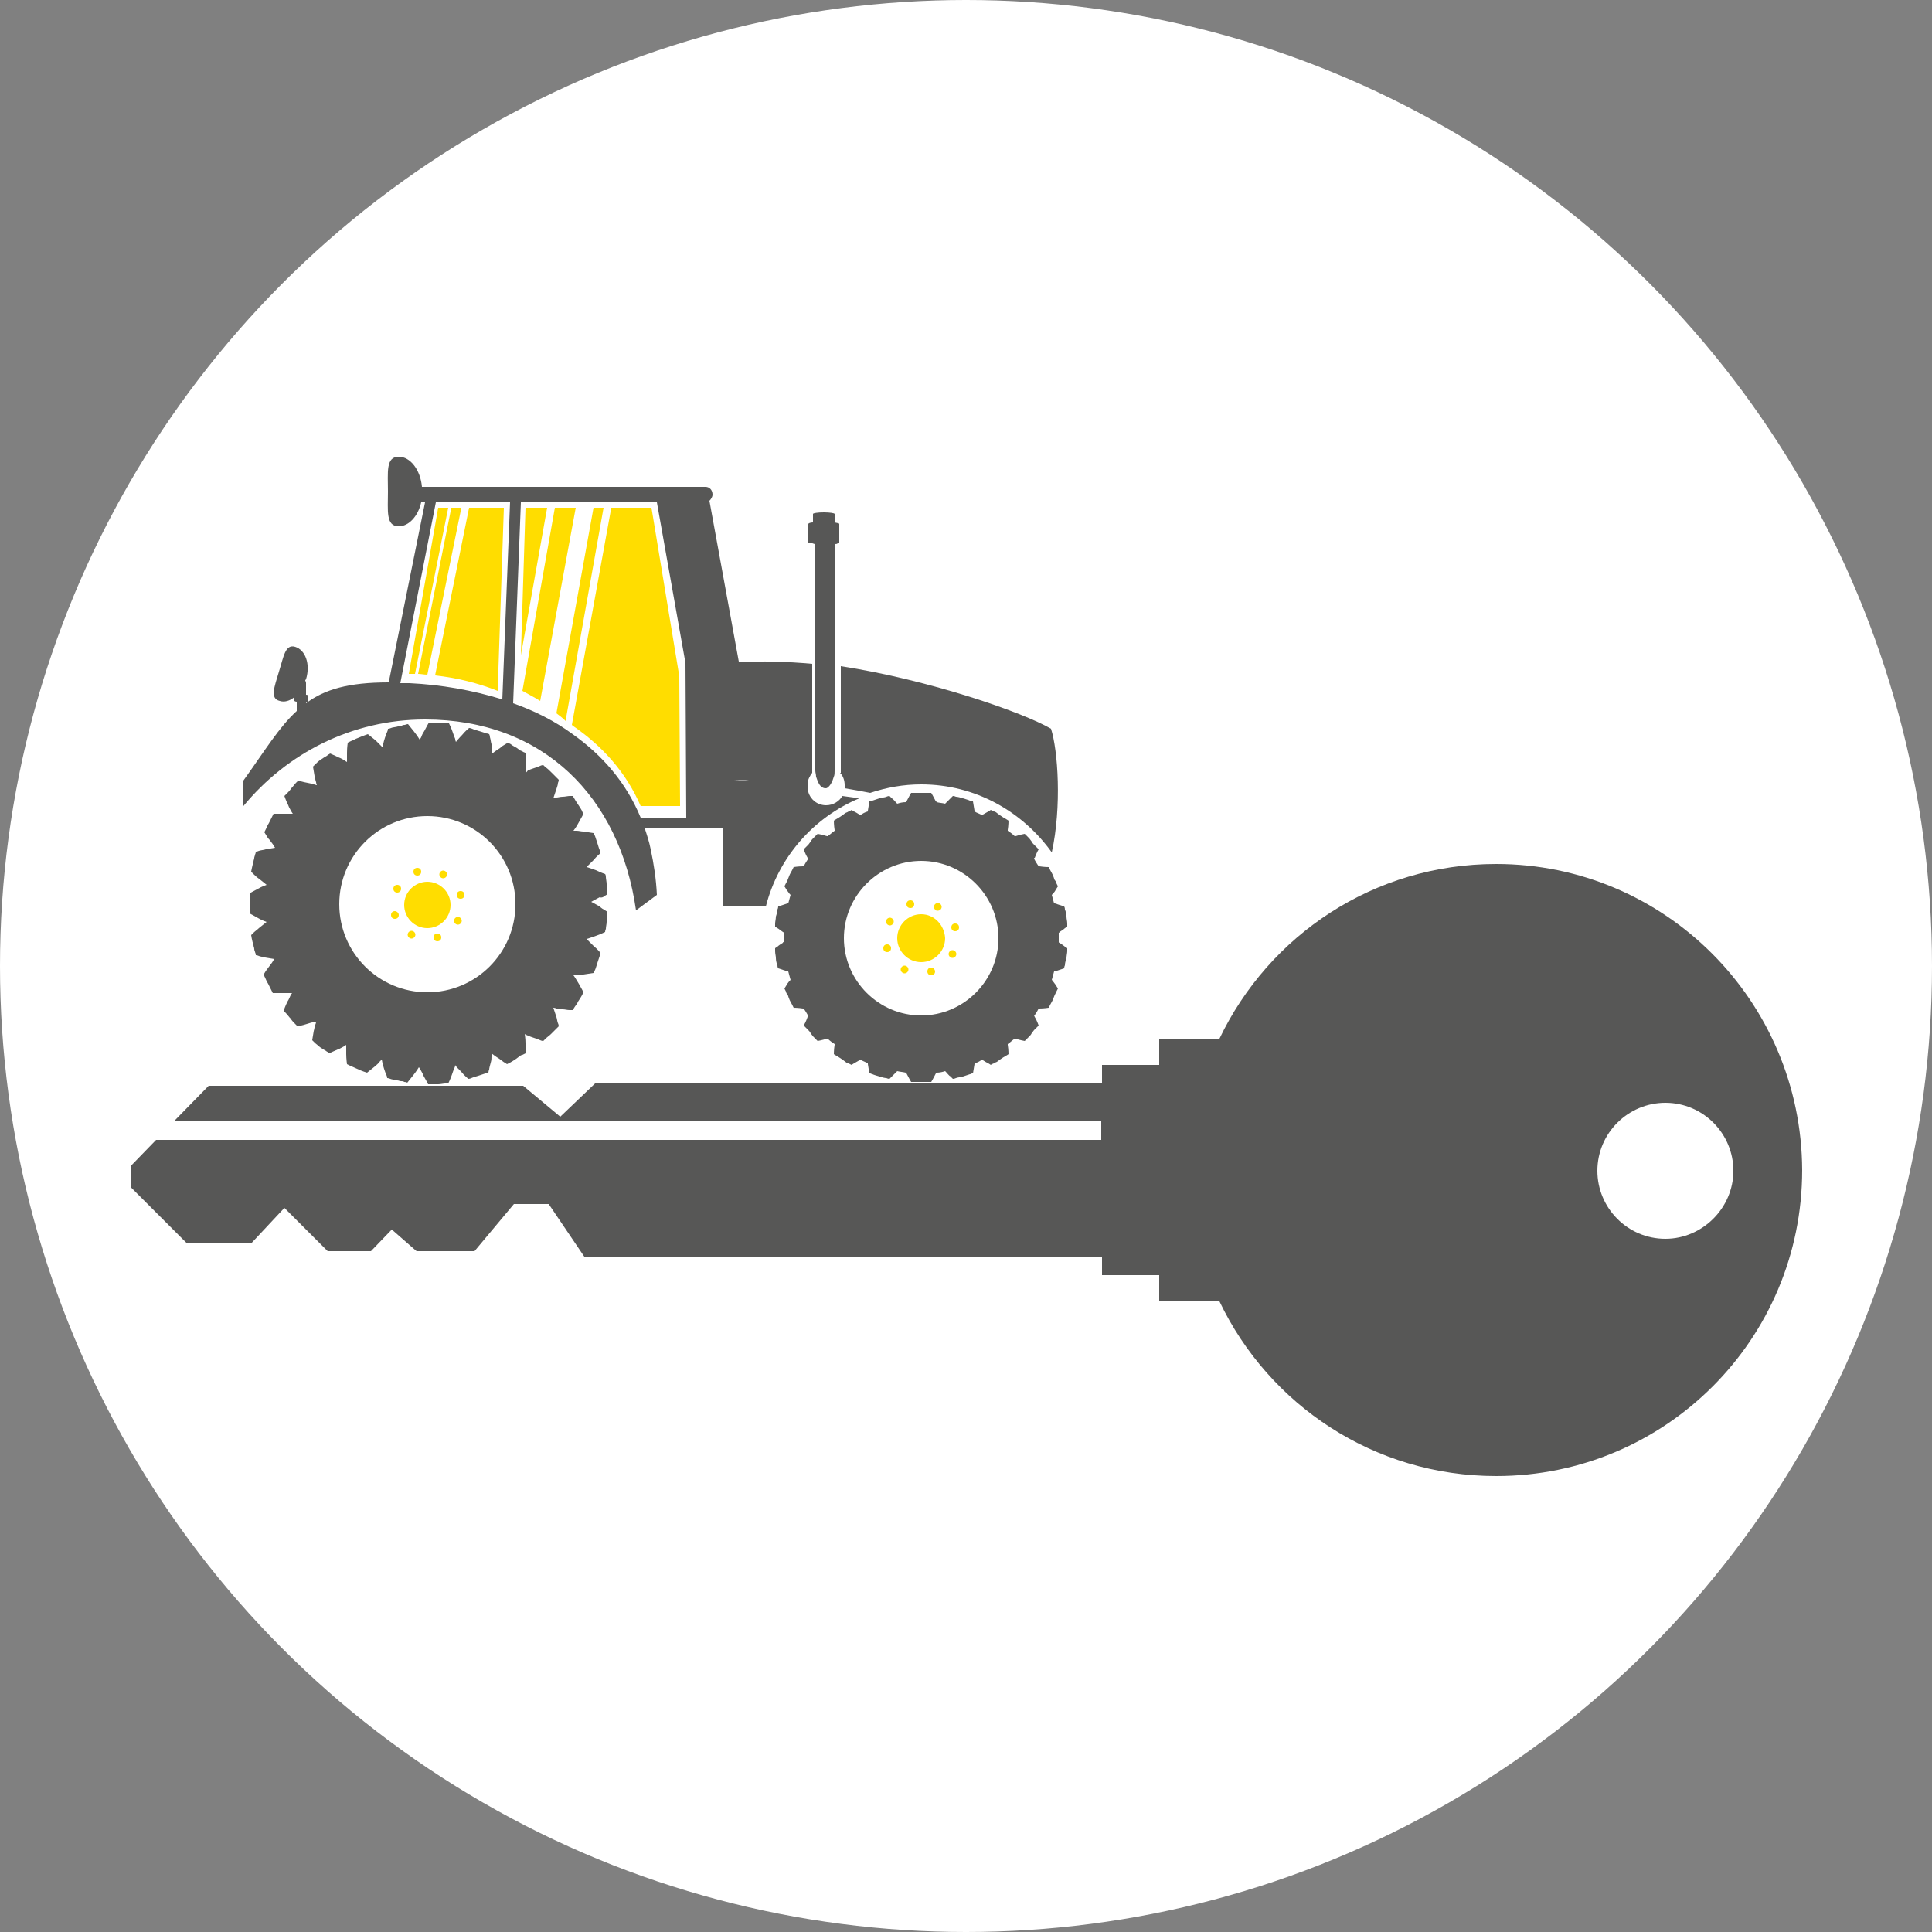 <?xml version="1.0" encoding="utf-8"?>
<!-- Generator: Adobe Illustrator 22.0.0, SVG Export Plug-In . SVG Version: 6.00 Build 0)  -->
<svg version="1.1" xmlns="http://www.w3.org/2000/svg" xmlns:xlink="http://www.w3.org/1999/xlink" x="0px" y="0px"
	 viewBox="0 0 250 250" style="enable-background:new 0 0 250 250;" xml:space="preserve">
<rect x="0" y="0" width="250" height="250" fill="#808080" stroke="none"/>
<style type="text/css">
	.st0{fill:#FFFFFF;}
	.st1{fill:#575756;}
	.st2{fill:#FFDD00;}
</style>
<g id="Hintergrund">
	<circle class="st0" cx="125" cy="125" r="125"/>
</g>
<g id="Icon">
	<g>
		<g>
			<path class="st1" d="M108.7,100c0.4,0.4,0.6,1,0.6,1.6c0,0.1,0,0.3,0,0.4c1.2,0.2,2.3,0.4,3.3,0.6c2.1-0.7,4.3-1.1,6.6-1.1
				c7,0,13.1,3.5,16.9,8.8c1.3-5.9,0.8-13.2-0.1-16c-3.6-2.1-15.6-6.3-27.2-8.1V100z"/>
			<path class="st1" d="M111.2,103.3c-0.7-0.1-1.4-0.2-2.2-0.3c-0.4,0.7-1.2,1.2-2.1,1.2c-1.1,0-2-0.7-2.3-1.7l0,0
				c-0.1-0.2-0.1-0.5-0.1-0.8c0-0.1,0-0.1,0-0.2c0,0,0,0,0,0c0,0,0,0,0,0c0-0.6,0.3-1.1,0.6-1.5V85.9c-3.3-0.3-6.6-0.4-9.5-0.2
				c0,0,0-0.1,0-0.1l-3.8-20.8c0.2-0.2,0.4-0.5,0.4-0.8c0-0.6-0.4-1-0.9-1H54.6c-0.2-2.2-1.5-3.9-3-3.9c-1.7,0-1.4,2-1.4,4.5
				c0,2.5-0.3,4.5,1.4,4.5c1.3,0,2.5-1.3,2.9-3.1H55l-4.7,23.3c-5.2,0-8.3,0.9-10.7,2.7v-0.1c0.2,0,0.3,0,0.3-0.1V90
				c0,0-0.1-0.1-0.3-0.1v-1.5c0-0.1,0-0.2-0.1-0.3c0-0.1,0-0.1,0.1-0.2c0.6-2-0.1-3.8-1.4-4.2c-1.3-0.4-1.5,1.3-2.1,3.2
				c-0.6,2-1.2,3.5,0.1,3.8c0.6,0.2,1.3,0,1.9-0.5v0.5c0,0,0.1,0.1,0.3,0.1V92c-2.3,2.1-4.1,5.1-6.9,9v3.3
				c5.6-6.8,14-11.2,23.5-11.2c15.3,0,25.2,10,27.3,24.7l2.7-2c-0.1-2.1-0.4-4-0.8-5.9c-0.2-1-0.5-1.9-0.8-2.8l4.6,0l5.5,0
				c0,4.3,0,9.4,0,10.2c0.7,0,3.4,0,5.6,0C100.7,111,105.2,105.8,111.2,103.3z M90.1,105.7l-0.1-10.5L90.1,105.7L90.1,105.7z
				 M98.1,101.1c-1.2-0.1-2.2-0.1-3.1-0.2C95.9,100.9,97,101,98.1,101.1z M94.2,86L94.2,86L94.2,86L94.2,86z M53,88.4
				c-0.4,0-0.8,0-1.2,0L56.4,65H66l-1,25.5C61.1,89.3,57.1,88.6,53,88.4z M88,105.8l-5.1,0c-1.9-4.6-5-8.1-8.8-10.8
				c-2.3-1.7-4.9-3-7.7-4l1-26h17.6l3.7,20.8l0.1,20L88,105.8z"/>
			<path class="st1" d="M137.1,122c0,0-0.1,0-0.1-0.1c0-0.2,0-0.4,0-0.6c0-0.2,0-0.4,0-0.6c0,0,0.1,0,0.1-0.1
				c0.3-0.2,0.5-0.3,0.7-0.5c0.2-0.1,0.3-0.2,0.3-0.2s0-0.2,0-0.4c0-0.3-0.1-0.6-0.1-0.9c0-0.3-0.1-0.7-0.2-0.9
				c0-0.3-0.1-0.4-0.1-0.4s-0.6-0.2-1.2-0.4c0,0-0.1,0-0.1,0c-0.1-0.4-0.2-0.7-0.3-1.1c0,0,0.1-0.1,0.1-0.1c0.2-0.2,0.4-0.5,0.5-0.7
				c0.1-0.2,0.2-0.3,0.2-0.3s-0.1-0.2-0.2-0.4c0-0.1-0.1-0.3-0.2-0.4c-0.1-0.1-0.1-0.3-0.2-0.5c-0.1-0.3-0.3-0.6-0.4-0.8
				c-0.1-0.2-0.2-0.4-0.2-0.4s-0.6,0-1.2-0.1c0,0-0.1,0-0.1,0c-0.2-0.3-0.4-0.6-0.6-1c0,0,0-0.1,0.1-0.1c0.2-0.6,0.5-1.1,0.5-1.1
				s-0.1-0.1-0.3-0.3c-0.1-0.1-0.2-0.2-0.3-0.3c-0.1-0.1-0.2-0.2-0.3-0.4c-0.1-0.1-0.2-0.3-0.3-0.4c-0.1-0.1-0.2-0.2-0.3-0.3
				c-0.2-0.2-0.3-0.3-0.3-0.3s-0.6,0.1-1.2,0.3c0,0-0.1,0-0.1,0c-0.3-0.3-0.6-0.5-0.9-0.7c0,0,0-0.1,0-0.1c0.1-0.6,0.1-1.2,0.1-1.2
				s-0.1-0.1-0.3-0.2c-0.2-0.1-0.5-0.3-0.8-0.5c-0.1-0.1-0.3-0.2-0.4-0.3c-0.1-0.1-0.3-0.2-0.4-0.2c-0.2-0.1-0.4-0.2-0.4-0.2
				s-0.1,0.1-0.3,0.2c-0.2,0.1-0.5,0.3-0.7,0.4c0,0-0.1,0-0.1,0.1c-0.3-0.2-0.7-0.3-1-0.5c0,0,0-0.1,0-0.1c-0.1-0.6-0.2-1.2-0.2-1.2
				s0,0-0.1,0c-0.1,0-0.2-0.1-0.3-0.1c-0.2-0.1-0.6-0.2-0.9-0.3c-0.3-0.1-0.7-0.2-0.9-0.2c-0.2-0.1-0.4-0.1-0.4-0.1
				s-0.1,0.1-0.3,0.3c-0.2,0.2-0.4,0.4-0.6,0.6c0,0-0.1,0.1-0.1,0.1c-0.4-0.1-0.7-0.1-1.1-0.2c0,0,0-0.1-0.1-0.1
				c-0.3-0.6-0.6-1.1-0.6-1.1s-0.2,0-0.4,0c-0.3,0-0.6,0-0.9,0c-0.3,0-0.7,0-0.9,0c-0.3,0-0.4,0-0.4,0s-0.3,0.5-0.6,1.1
				c0,0,0,0.1-0.1,0.1c-0.4,0-0.8,0.1-1.1,0.2c0,0-0.1-0.1-0.1-0.1c-0.2-0.2-0.4-0.5-0.6-0.6c-0.2-0.2-0.3-0.3-0.3-0.3
				s-0.2,0-0.4,0.1c-0.2,0.1-0.6,0.1-0.9,0.2c-0.3,0.1-0.6,0.2-0.9,0.3c-0.1,0-0.2,0.1-0.3,0.1c-0.1,0-0.1,0-0.1,0s-0.1,0.6-0.2,1.2
				c0,0,0,0.1,0,0.1c-0.4,0.1-0.7,0.3-1,0.5c0,0-0.1,0-0.1-0.1c-0.3-0.2-0.5-0.3-0.7-0.4c-0.2-0.1-0.3-0.2-0.3-0.2s-0.1,0.1-0.4,0.2
				c-0.1,0.1-0.2,0.1-0.4,0.2c-0.1,0.1-0.3,0.2-0.4,0.3c-0.3,0.2-0.6,0.4-0.8,0.5c-0.2,0.1-0.3,0.2-0.3,0.2s0,0.6,0.1,1.2
				c0,0,0,0.1,0,0.1c-0.3,0.2-0.6,0.5-0.9,0.7c0,0-0.1,0-0.1,0c-0.6-0.2-1.2-0.3-1.2-0.3s-0.1,0.1-0.3,0.3c-0.1,0.1-0.2,0.2-0.3,0.3
				c-0.1,0.1-0.2,0.2-0.3,0.4c-0.1,0.1-0.2,0.3-0.3,0.4c-0.1,0.1-0.2,0.2-0.3,0.3c-0.2,0.2-0.3,0.3-0.3,0.3s0.2,0.6,0.5,1.1
				c0,0,0,0.1,0.1,0.1c-0.2,0.3-0.4,0.6-0.6,1c0,0-0.1,0-0.1,0c-0.6,0-1.2,0.1-1.2,0.1s-0.1,0.2-0.2,0.4c-0.1,0.2-0.3,0.5-0.4,0.8
				c-0.1,0.2-0.1,0.3-0.2,0.5c-0.1,0.1-0.1,0.3-0.2,0.4c-0.1,0.2-0.2,0.4-0.2,0.4s0.1,0.1,0.2,0.3c0.1,0.2,0.3,0.4,0.5,0.7
				c0,0,0.1,0.1,0.1,0.1c-0.1,0.4-0.2,0.7-0.3,1.1c0,0-0.1,0-0.1,0c-0.6,0.2-1.2,0.4-1.2,0.4s0,0.2-0.1,0.4c0,0.3-0.1,0.6-0.2,0.9
				c0,0.3-0.1,0.7-0.1,0.9c0,0.3,0,0.4,0,0.4s0.1,0.1,0.3,0.2c0.2,0.1,0.4,0.3,0.7,0.5c0,0,0.1,0,0.1,0.1c0,0.2,0,0.4,0,0.6
				c0,0.2,0,0.4,0,0.6c0,0-0.1,0-0.1,0.1c-0.3,0.2-0.5,0.3-0.7,0.5c-0.2,0.1-0.3,0.2-0.3,0.2s0,0.2,0,0.4c0,0.3,0.1,0.6,0.1,0.9
				c0,0.3,0.1,0.7,0.2,0.9c0,0.3,0.1,0.4,0.1,0.4s0.6,0.2,1.2,0.4c0,0,0.1,0,0.1,0c0.1,0.4,0.2,0.7,0.3,1.1c0,0-0.1,0.1-0.1,0.1
				c-0.2,0.2-0.4,0.5-0.5,0.7c-0.1,0.2-0.2,0.3-0.2,0.3s0.1,0.2,0.2,0.4c0,0.1,0.1,0.3,0.2,0.4c0.1,0.1,0.1,0.3,0.2,0.5
				c0.1,0.3,0.3,0.6,0.4,0.8c0.1,0.2,0.2,0.4,0.2,0.4s0.6,0,1.2,0.1c0,0,0.1,0,0.1,0c0.2,0.3,0.4,0.6,0.6,1c0,0,0,0.1-0.1,0.1
				c-0.2,0.6-0.5,1.1-0.5,1.1s0.1,0.1,0.3,0.3c0.1,0.1,0.2,0.2,0.3,0.3c0.1,0.1,0.2,0.2,0.3,0.4c0.1,0.1,0.2,0.3,0.3,0.4
				c0.1,0.1,0.2,0.2,0.3,0.3c0.2,0.2,0.3,0.3,0.3,0.3s0.6-0.1,1.2-0.3c0,0,0.1,0,0.1,0c0.3,0.3,0.6,0.5,0.9,0.7c0,0,0,0.1,0,0.1
				c-0.1,0.6-0.1,1.2-0.1,1.2s0.1,0.1,0.3,0.2c0.2,0.1,0.5,0.3,0.8,0.5c0.1,0.1,0.3,0.2,0.4,0.3c0.1,0.1,0.3,0.2,0.4,0.2
				c0.2,0.1,0.4,0.2,0.4,0.2s0.1-0.1,0.3-0.2c0.2-0.1,0.5-0.3,0.7-0.4c0,0,0.1,0,0.1-0.1c0.3,0.2,0.7,0.3,1,0.5c0,0,0,0.1,0,0.1
				c0.1,0.6,0.2,1.2,0.2,1.2s0,0,0.1,0c0.1,0,0.2,0.1,0.3,0.1c0.2,0.1,0.6,0.2,0.9,0.3c0.3,0.1,0.7,0.2,0.9,0.2
				c0.2,0.1,0.4,0.1,0.4,0.1s0.1-0.1,0.3-0.3c0.2-0.2,0.4-0.4,0.6-0.6c0,0,0.1-0.1,0.1-0.1c0.4,0.1,0.7,0.1,1.1,0.2
				c0,0,0,0.1,0.1,0.1c0.3,0.6,0.6,1.1,0.6,1.1s0.2,0,0.4,0c0.3,0,0.6,0,0.9,0c0.3,0,0.7,0,0.9,0c0.3,0,0.4,0,0.4,0s0.3-0.5,0.6-1.1
				c0,0,0-0.1,0.1-0.1c0.4,0,0.8-0.1,1.1-0.2c0,0,0.1,0.1,0.1,0.1c0.2,0.2,0.4,0.5,0.6,0.6c0.2,0.2,0.3,0.3,0.3,0.3s0.2,0,0.4-0.1
				c0.2-0.1,0.6-0.1,0.9-0.2c0.3-0.1,0.6-0.2,0.9-0.3c0.1,0,0.2-0.1,0.3-0.1c0.1,0,0.1,0,0.1,0s0.1-0.6,0.2-1.2c0,0,0-0.1,0-0.1
				c0.4-0.1,0.7-0.3,1-0.5c0,0,0.1,0,0.1,0.1c0.3,0.2,0.5,0.3,0.7,0.4c0.2,0.1,0.3,0.2,0.3,0.2s0.1-0.1,0.4-0.2
				c0.1-0.1,0.2-0.1,0.4-0.2c0.1-0.1,0.3-0.2,0.4-0.3c0.3-0.2,0.6-0.4,0.8-0.5c0.2-0.1,0.3-0.2,0.3-0.2s0-0.6-0.1-1.2
				c0,0,0-0.1,0-0.1c0.3-0.2,0.6-0.5,0.9-0.7c0,0,0.1,0,0.1,0c0.6,0.2,1.2,0.3,1.2,0.3s0.1-0.1,0.3-0.3c0.1-0.1,0.2-0.2,0.3-0.3
				c0.1-0.1,0.2-0.2,0.3-0.4c0.1-0.1,0.2-0.3,0.3-0.4c0.1-0.1,0.2-0.2,0.3-0.3c0.2-0.2,0.3-0.3,0.3-0.3s-0.2-0.6-0.5-1.1
				c0,0,0-0.1-0.1-0.1c0.2-0.3,0.4-0.6,0.6-1c0,0,0.1,0,0.1,0c0.6,0,1.2-0.1,1.2-0.1s0.1-0.2,0.2-0.4c0.1-0.2,0.3-0.5,0.4-0.8
				c0.1-0.2,0.1-0.3,0.2-0.5c0.1-0.1,0.1-0.3,0.2-0.4c0.1-0.2,0.2-0.4,0.2-0.4s-0.1-0.1-0.2-0.3c-0.1-0.2-0.3-0.4-0.5-0.7
				c0,0-0.1-0.1-0.1-0.1c0.1-0.4,0.2-0.7,0.3-1.1c0,0,0.1,0,0.1,0c0.6-0.2,1.2-0.4,1.2-0.4s0-0.2,0.1-0.4c0-0.3,0.1-0.6,0.2-0.9
				c0-0.3,0.1-0.7,0.1-0.9c0-0.3,0-0.4,0-0.4s-0.1-0.1-0.3-0.2C137.7,122.4,137.4,122.2,137.1,122z M119.2,131.4
				c-5.5,0-10-4.5-10-10c0-5.5,4.5-10,10-10c5.5,0,10,4.5,10,10C129.2,126.9,124.7,131.4,119.2,131.4z"/>
			<path class="st2" d="M119.2,118.3c-1.7,0-3.1,1.4-3.1,3.1c0,1.7,1.4,3.1,3.1,3.1c1.7,0,3.1-1.4,3.1-3.1
				C122.2,119.7,120.9,118.3,119.2,118.3z"/>
			<path class="st2" d="M123.6,119.5c-0.3,0-0.5,0.2-0.5,0.5c0,0.3,0.2,0.5,0.5,0.5c0.3,0,0.5-0.2,0.5-0.5
				C124.1,119.7,123.9,119.5,123.6,119.5z"/>
			<path class="st2" d="M117.8,117.5c0.3,0,0.5-0.2,0.5-0.5c0-0.3-0.2-0.5-0.5-0.5c-0.3,0-0.5,0.2-0.5,0.5
				C117.3,117.3,117.5,117.5,117.8,117.5z"/>
			<path class="st2" d="M114.8,118.9c-0.2,0.2-0.2,0.5,0,0.7c0.2,0.2,0.5,0.2,0.7,0c0.2-0.2,0.2-0.5,0-0.7
				C115.3,118.7,115,118.7,114.8,118.9z"/>
			<path class="st2" d="M114.8,122.2c-0.3,0-0.5,0.2-0.5,0.5c0,0.3,0.2,0.5,0.5,0.5c0.3,0,0.5-0.2,0.5-0.5
				C115.3,122.4,115.1,122.2,114.8,122.2z"/>
			<path class="st2" d="M116.7,125.1c-0.2,0.2-0.2,0.5,0,0.7c0.2,0.2,0.5,0.2,0.7,0c0.2-0.2,0.2-0.5,0-0.7
				C117.2,124.9,116.9,124.9,116.7,125.1z"/>
			<path class="st2" d="M120.5,125.2c-0.3,0-0.5,0.2-0.5,0.5c0,0.3,0.2,0.5,0.5,0.5c0.3,0,0.5-0.2,0.5-0.5
				C121,125.5,120.8,125.2,120.5,125.2z"/>
			<path class="st2" d="M122.9,123.1c-0.2,0.2-0.2,0.5,0,0.7c0.2,0.2,0.5,0.2,0.7,0c0.2-0.2,0.2-0.5,0-0.7
				C123.4,122.9,123.1,122.9,122.9,123.1z"/>
			<path class="st2" d="M121.7,117.7c0.2-0.2,0.2-0.5,0-0.7c-0.2-0.2-0.5-0.2-0.7,0c-0.2,0.2-0.2,0.5,0,0.7
				C121.1,117.9,121.5,117.9,121.7,117.7z"/>
			<path class="st1" d="M78.3,115.9c0.2-0.1,0.3-0.2,0.3-0.2s0-0.2,0-0.4c0-0.3,0-0.6-0.1-0.9c0-0.3-0.1-0.7-0.1-0.9
				c0-0.3-0.1-0.4-0.1-0.4s-0.6-0.2-1.2-0.5c-0.6-0.2-1.1-0.4-1.2-0.4c0,0,0,0,0,0c0,0,0.1-0.1,0.3-0.3c0.2-0.2,0.4-0.4,0.6-0.6
				c0.4-0.5,0.9-0.9,0.9-0.9s0,0,0-0.1c0-0.1,0-0.2-0.1-0.3c-0.1-0.2-0.2-0.6-0.3-0.9c-0.1-0.3-0.2-0.6-0.3-0.9
				c-0.1-0.2-0.2-0.4-0.2-0.4s-0.6-0.1-1.3-0.2c-0.3,0-0.6-0.1-0.9-0.1c-0.2,0-0.4,0-0.4,0c0,0,0,0,0,0c0,0,0.4-0.5,0.7-1.1
				c0.3-0.5,0.6-1.1,0.6-1.1s-0.1-0.1-0.2-0.4c-0.1-0.2-0.3-0.5-0.5-0.8c-0.2-0.3-0.4-0.6-0.5-0.8c-0.1-0.2-0.2-0.3-0.2-0.3
				s-0.2,0-0.4,0c-0.2,0-0.6,0.1-0.9,0.1c-0.3,0-0.6,0.1-0.8,0.1c-0.2,0-0.4,0.1-0.4,0.1c0,0,0,0,0,0c0,0,0.2-0.6,0.4-1.2
				c0.1-0.3,0.2-0.6,0.2-0.8c0.1-0.2,0.1-0.4,0.1-0.4s-0.1-0.1-0.3-0.3c-0.2-0.2-0.4-0.4-0.7-0.7c-0.2-0.2-0.5-0.5-0.7-0.6
				c-0.2-0.2-0.3-0.3-0.3-0.3s-0.2,0-0.4,0.1c-0.2,0.1-0.5,0.2-0.8,0.3c-0.3,0.1-0.6,0.2-0.8,0.3C68.1,100,68,100,68,100l0,0
				c0,0,0.1-0.6,0.1-1.2c0-0.3,0-0.6,0-0.9c0-0.2,0-0.4,0-0.4s-0.1-0.1-0.4-0.2c-0.1-0.1-0.2-0.1-0.4-0.2c-0.1-0.1-0.3-0.2-0.4-0.3
				c-0.3-0.2-0.6-0.3-0.8-0.5c-0.2-0.1-0.4-0.2-0.4-0.2s-0.1,0.1-0.3,0.2c-0.2,0.1-0.5,0.3-0.7,0.5c-0.5,0.3-1,0.7-1,0.7h0
				c0,0,0-0.2,0-0.4c0-0.2-0.1-0.5-0.1-0.8c-0.1-0.3-0.1-0.6-0.2-0.9c0-0.2-0.1-0.4-0.1-0.4s-0.2-0.1-0.4-0.1
				c-0.2-0.1-0.6-0.2-0.9-0.3c-0.3-0.1-0.7-0.2-0.9-0.3c-0.2-0.1-0.4-0.1-0.4-0.1s-0.5,0.4-0.9,0.9c-0.4,0.4-0.8,0.9-0.8,0.9
				c0,0,0,0,0,0c0,0-0.1-0.2-0.1-0.4c-0.1-0.2-0.2-0.5-0.3-0.8c-0.2-0.6-0.5-1.2-0.5-1.2s-0.2,0-0.4,0c-0.3,0-0.6,0-0.9-0.1
				c-0.3,0-0.7,0-0.9,0c-0.3,0-0.4,0-0.4,0s-0.3,0.5-0.6,1.1c-0.2,0.3-0.3,0.5-0.4,0.8c-0.1,0.2-0.2,0.3-0.2,0.3c0,0,0,0,0,0
				c0,0-0.3-0.5-0.7-1c-0.4-0.5-0.8-1-0.8-1c0,0-0.2,0-0.4,0.1c-0.1,0-0.3,0-0.4,0.1c-0.2,0-0.3,0.1-0.5,0.1
				c-0.3,0.1-0.7,0.1-0.9,0.2c-0.2,0.1-0.4,0.1-0.4,0.1s0,0.2-0.1,0.4c-0.1,0.2-0.2,0.5-0.3,0.8c-0.2,0.6-0.3,1.2-0.3,1.2
				c0,0,0,0,0,0c0,0-0.1-0.1-0.3-0.3c-0.2-0.2-0.4-0.4-0.6-0.6c-0.5-0.4-1-0.8-1-0.8s-0.6,0.2-1.3,0.5c-0.3,0.1-0.6,0.3-0.9,0.4
				c-0.2,0.1-0.4,0.2-0.4,0.2s-0.1,0.6-0.1,1.3c0,0.6,0,1.2,0,1.2c0,0,0,0,0,0c0,0-0.2-0.1-0.3-0.2c-0.2-0.1-0.5-0.3-0.8-0.4
				c-0.6-0.3-1.1-0.5-1.1-0.5s0,0-0.1,0.1c-0.1,0-0.2,0.1-0.3,0.2c-0.2,0.1-0.5,0.3-0.8,0.5c-0.3,0.2-0.5,0.4-0.7,0.6
				c-0.2,0.2-0.3,0.3-0.3,0.3s0.1,0.6,0.2,1.2c0.1,0.3,0.1,0.6,0.2,0.8c0,0.2,0.1,0.3,0.1,0.4c0,0,0,0,0,0c-0.1,0-0.6-0.2-1.2-0.3
				c-0.6-0.1-1.2-0.3-1.2-0.3s-0.1,0.1-0.3,0.3c-0.2,0.2-0.4,0.5-0.6,0.7c-0.2,0.3-0.4,0.5-0.6,0.7c-0.2,0.2-0.3,0.3-0.3,0.3
				s0.2,0.6,0.5,1.2c0.1,0.3,0.3,0.6,0.4,0.8c0.1,0.2,0.2,0.3,0.2,0.3c0,0,0,0,0,0c0,0-0.6,0-1.2,0c-0.3,0-0.6,0-0.9,0
				c-0.2,0-0.4,0-0.4,0s-0.3,0.6-0.6,1.2c-0.2,0.3-0.3,0.6-0.4,0.8c-0.1,0.2-0.2,0.4-0.2,0.4s0.1,0.1,0.2,0.3
				c0.1,0.2,0.3,0.5,0.5,0.7c0.2,0.3,0.4,0.5,0.5,0.7c0.1,0.2,0.2,0.3,0.2,0.3l0,0c0,0-0.6,0.1-1.2,0.2c-0.3,0.1-0.6,0.1-0.9,0.2
				c-0.2,0.1-0.4,0.1-0.4,0.1s0,0.2-0.1,0.4c0,0.1-0.1,0.3-0.1,0.4c0,0.2-0.1,0.3-0.1,0.5c-0.2,0.7-0.3,1.3-0.3,1.3
				c0,0,0.1,0.1,0.3,0.3c0.2,0.2,0.4,0.4,0.7,0.6c0.5,0.4,0.9,0.7,1,0.8c0,0,0,0,0,0c0,0-0.6,0.2-1.1,0.5c-0.6,0.3-1.1,0.6-1.1,0.6
				s0,0.2,0,0.4c0,0.3,0,0.6,0,0.9c0,0.3,0,0.7,0,0.9c0,0.3,0,0.4,0,0.4s0.6,0.3,1.1,0.6c0.5,0.3,1.1,0.5,1.1,0.5c0,0,0,0,0,0
				c0,0-0.5,0.4-1,0.8c-0.2,0.2-0.5,0.4-0.7,0.6c-0.2,0.2-0.3,0.3-0.3,0.3s0.1,0.7,0.3,1.3c0,0.2,0.1,0.3,0.1,0.5
				c0,0.2,0.1,0.3,0.1,0.4c0.1,0.2,0.1,0.4,0.1,0.4s0.2,0,0.4,0.1c0.2,0.1,0.5,0.1,0.8,0.2c0.6,0.1,1.2,0.2,1.2,0.2l0,0
				c0,0-0.1,0.1-0.2,0.3c-0.1,0.2-0.3,0.4-0.5,0.7c-0.2,0.3-0.4,0.5-0.5,0.7c-0.1,0.2-0.2,0.3-0.2,0.3s0.1,0.2,0.2,0.4
				c0.1,0.2,0.2,0.5,0.4,0.8c0.3,0.6,0.6,1.2,0.6,1.2s0.2,0,0.4,0c0.2,0,0.5,0,0.9,0c0.6,0,1.2,0,1.2,0c0,0,0,0,0,0
				c0,0-0.1,0.1-0.2,0.3c-0.1,0.2-0.2,0.5-0.4,0.8c-0.3,0.6-0.5,1.2-0.5,1.2s0.1,0.1,0.3,0.3c0.2,0.2,0.4,0.5,0.6,0.7
				c0.2,0.3,0.4,0.5,0.6,0.7c0.2,0.2,0.3,0.3,0.3,0.3s0.6-0.1,1.2-0.3c0.6-0.2,1.1-0.3,1.2-0.3c0,0,0,0,0,0c0,0,0,0.2-0.1,0.4
				c-0.1,0.2-0.1,0.5-0.2,0.8c-0.1,0.6-0.2,1.2-0.2,1.2s0.1,0.1,0.3,0.3c0.2,0.2,0.5,0.4,0.7,0.6c0.3,0.2,0.6,0.4,0.8,0.5
				c0.1,0.1,0.2,0.1,0.3,0.2c0.1,0,0.1,0.1,0.1,0.1s0.6-0.3,1.1-0.5c0.3-0.1,0.6-0.3,0.8-0.4c0.2-0.1,0.3-0.2,0.3-0.2c0,0,0,0,0,0
				c0,0.1,0,0.6,0,1.2c0,0.6,0.1,1.3,0.1,1.3s0.2,0.1,0.4,0.2c0.2,0.1,0.5,0.2,0.9,0.4c0.6,0.3,1.3,0.5,1.3,0.5s0.5-0.4,1-0.8
				c0.2-0.2,0.5-0.4,0.6-0.6c0.2-0.2,0.3-0.3,0.3-0.3c0,0,0,0,0,0c0,0,0.1,0.6,0.3,1.2c0.1,0.3,0.2,0.6,0.3,0.8
				c0.1,0.2,0.1,0.4,0.1,0.4s0.2,0,0.4,0.1c0.2,0.1,0.6,0.1,0.9,0.2c0.2,0,0.3,0.1,0.5,0.1c0.2,0,0.3,0,0.4,0.1
				c0.3,0,0.4,0.1,0.4,0.1s0.4-0.5,0.8-1c0.4-0.5,0.7-1,0.7-1h0c0,0,0.1,0.1,0.2,0.3c0.1,0.2,0.3,0.5,0.4,0.8
				c0.3,0.5,0.6,1.1,0.6,1.1s0.2,0,0.4,0c0.3,0,0.6,0,0.9,0c0.3,0,0.7-0.1,0.9-0.1c0.1,0,0.2,0,0.3,0c0.1,0,0.1,0,0.1,0
				s0.3-0.6,0.5-1.2c0.1-0.3,0.2-0.6,0.3-0.8c0.1-0.2,0.1-0.3,0.1-0.4c0,0,0,0,0,0c0,0.1,0.4,0.5,0.8,0.9c0.4,0.5,0.9,0.9,0.9,0.9
				s0.2,0,0.4-0.1c0.2-0.1,0.6-0.2,0.9-0.3c0.3-0.1,0.6-0.2,0.9-0.3c0.2-0.1,0.4-0.1,0.4-0.1s0-0.2,0.1-0.4c0-0.2,0.1-0.5,0.2-0.9
				c0.1-0.3,0.1-0.6,0.1-0.8c0-0.2,0-0.4,0-0.4l0,0c0,0,0.5,0.4,1,0.7c0.3,0.2,0.5,0.4,0.7,0.5c0.2,0.1,0.3,0.2,0.3,0.2
				s0.2-0.1,0.4-0.2c0.2-0.1,0.5-0.3,0.8-0.5c0.1-0.1,0.3-0.2,0.4-0.3c0.1-0.1,0.3-0.2,0.4-0.2c0.2-0.1,0.4-0.2,0.4-0.2s0-0.2,0-0.4
				c0-0.2,0-0.6,0-0.9c0-0.6-0.1-1.2-0.1-1.2s0.1,0.1,0.4,0.2c0.2,0.1,0.5,0.2,0.8,0.3c0.3,0.1,0.6,0.2,0.8,0.3
				c0.2,0.1,0.4,0.1,0.4,0.1s0.1-0.1,0.3-0.3c0.2-0.2,0.5-0.4,0.7-0.6c0.2-0.2,0.5-0.5,0.7-0.7c0.2-0.2,0.3-0.3,0.3-0.3
				s0-0.2-0.1-0.4c-0.1-0.2-0.1-0.5-0.2-0.8c-0.2-0.6-0.4-1.2-0.4-1.2c0,0,0,0,0,0c0,0,0.2,0,0.4,0.1c0.2,0,0.5,0.1,0.8,0.1
				c0.3,0,0.6,0.1,0.9,0.1c0.2,0,0.4,0,0.4,0s0.1-0.1,0.2-0.3c0.1-0.2,0.4-0.5,0.5-0.8c0.2-0.3,0.4-0.6,0.5-0.8
				c0.1-0.2,0.2-0.4,0.2-0.4s-0.3-0.6-0.6-1.1c-0.3-0.5-0.6-1-0.7-1.1c0,0,0,0,0,0c0,0,0.2,0,0.4,0c0.2,0,0.5,0,0.9-0.1
				c0.6-0.1,1.3-0.2,1.3-0.2s0.1-0.2,0.2-0.4c0.1-0.2,0.2-0.6,0.3-0.9c0.1-0.3,0.2-0.6,0.3-0.9c0-0.1,0.1-0.2,0.1-0.3
				c0-0.1,0-0.1,0-0.1s-0.4-0.5-0.9-0.9c-0.2-0.2-0.4-0.4-0.6-0.6c-0.2-0.2-0.3-0.3-0.3-0.3c0,0,0,0,0,0c0.1,0,0.6-0.2,1.2-0.4
				c0.6-0.2,1.2-0.5,1.2-0.5s0-0.2,0.1-0.4c0-0.3,0.1-0.6,0.1-0.9c0.1-0.3,0.1-0.7,0.1-0.9c0-0.3,0-0.4,0-0.4s-0.1-0.1-0.3-0.2
				c-0.2-0.1-0.5-0.3-0.7-0.5c-0.5-0.3-1.1-0.6-1.1-0.6s0.5-0.3,1.1-0.6C77.8,116.2,78.1,116.1,78.3,115.9z M55.3,128.4
				c-6.3,0-11.4-5.1-11.4-11.4c0-6.3,5.1-11.4,11.4-11.4s11.4,5.1,11.4,11.4C66.7,123.3,61.6,128.4,55.3,128.4z"/>
			<path class="st2" d="M55.3,114.1c-1.6,0-3,1.3-3,3c0,1.6,1.3,3,3,3c1.6,0,3-1.3,3-3C58.3,115.4,56.9,114.1,55.3,114.1z"/>
			<path class="st2" d="M59.6,115.3c-0.3,0-0.5,0.2-0.5,0.5c0,0.3,0.2,0.5,0.5,0.5c0.3,0,0.5-0.2,0.5-0.5
				C60.1,115.5,59.9,115.3,59.6,115.3z"/>
			<path class="st2" d="M54,113.3c0.3,0,0.5-0.2,0.5-0.5c0-0.3-0.2-0.5-0.5-0.5c-0.3,0-0.5,0.2-0.5,0.5
				C53.5,113.1,53.7,113.3,54,113.3z"/>
			<circle class="st2" cx="51.4" cy="115" r="0.5"/>
			<path class="st2" d="M51.1,117.9c-0.3,0-0.5,0.2-0.5,0.5c0,0.3,0.2,0.5,0.5,0.5c0.3,0,0.5-0.2,0.5-0.5
				C51.6,118.1,51.3,117.9,51.1,117.9z"/>
			<path class="st2" d="M52.9,120.6c-0.2,0.2-0.2,0.5,0,0.7c0.2,0.2,0.5,0.2,0.7,0c0.2-0.2,0.2-0.5,0-0.7
				C53.4,120.4,53.1,120.4,52.9,120.6z"/>
			<path class="st2" d="M56.6,120.8c-0.3,0-0.5,0.2-0.5,0.5c0,0.3,0.2,0.5,0.5,0.5c0.3,0,0.5-0.2,0.5-0.5
				C57.1,121,56.9,120.8,56.6,120.8z"/>
			<path class="st2" d="M58.9,118.8c-0.2,0.2-0.2,0.5,0,0.7c0.2,0.2,0.5,0.2,0.7,0c0.2-0.2,0.2-0.5,0-0.7
				C59.4,118.6,59.1,118.6,58.9,118.8z"/>
			<path class="st2" d="M57.7,113.5c0.2-0.2,0.2-0.5,0-0.7c-0.2-0.2-0.5-0.2-0.7,0c-0.2,0.2-0.2,0.5,0,0.7
				C57.2,113.7,57.5,113.7,57.7,113.5z"/>
			<path class="st2" d="M60.7,65.7l-4.4,21.7c2.8,0.3,5.6,1,8.1,2l0.8-23.7H60.7z"/>
			<path class="st2" d="M58.4,65.7l-4.3,21.5c0.4,0,0.8,0.1,1.2,0.1l4.4-21.6H58.4z"/>
			<path class="st2" d="M56.7,65.7l-3.8,21.5c0.3,0,0.5,0,0.8,0L58,65.7H56.7z"/>
			<path class="st1" d="M67.2,89.3L67.2,89.3C67.2,89.3,67.2,89.3,67.2,89.3C67.2,89.3,67.2,89.3,67.2,89.3z"/>
			<path class="st2" d="M71.8,65.7l-4.2,23.7c0.7,0.4,1.5,0.8,2.3,1.3l4.6-25H71.8z"/>
			<polygon class="st2" points="68,65.7 67.4,84.8 70.8,65.7 			"/>
			<path class="st2" d="M78.1,65.7h-1.3l-4.8,26.6c0.4,0.3,0.8,0.6,1.2,1l0-0.1c0,0,0,0,0,0L78.1,65.7z"/>
			<path class="st2" d="M84.3,65.7h-5.2l-5.1,28.1c0,0,0.1,0.1,0.1,0.1c3.8,2.6,6.9,6,8.8,10.4l5.1,0l-0.1-16.8L84.3,65.7z"/>
			<path class="st1" d="M105.1,70.3c0.1,0,0.2,0.1,0.4,0.1c0,0.3-0.1,0.6-0.1,0.9V86v12.8c0,0.3,0,0.6,0.1,0.9
				c0,0.3,0.1,0.5,0.1,0.8c0.2,0.6,0.4,1.1,0.7,1.3c0.1,0.1,0.3,0.2,0.5,0.2c0.1,0,0.2,0,0.3-0.1c0.3-0.2,0.6-0.7,0.8-1.4
				c0.1-0.2,0.1-0.5,0.1-0.8c0-0.3,0.1-0.6,0.1-0.9V86.3v-15c0-0.3,0-0.6-0.1-0.9c0.2,0,0.3,0,0.4-0.1c0.1,0,0.2-0.1,0.2-0.1v-2.4
				c0-0.1-0.2-0.1-0.6-0.2v-1.1c0-0.1-0.6-0.2-1.4-0.2c-0.8,0-1.4,0.1-1.4,0.2v1.1c-0.3,0-0.6,0.1-0.6,0.2v2.4
				C104.9,70.2,105,70.3,105.1,70.3z"/>
		</g>
		<path class="st1" d="M193.6,111.8c-15.8,0-29.4,9.2-35.8,22.6v0H150v3.4h-7.4v2.4H77l-4.5,4.3l-4.8-4H27l-4.5,4.6h120v2.4H20.2
			l-3.3,3.4v2.7l7.3,7.3h8.3l4.3-4.6l5.6,5.6H48l2.7-2.8l3.2,2.8h7.5l5.1-6.1h4.5l4.6,6.8h67v2.4h7.4v3.4h7.8v0
			c6.4,13.4,20,22.6,35.8,22.6c21.9,0,39.6-17.7,39.6-39.6C233.1,129.5,215.4,111.8,193.6,111.8z M215.5,160.3c-4.9,0-8.8-4-8.8-8.8
			c0-4.9,4-8.8,8.8-8.8c4.9,0,8.8,4,8.8,8.8C224.3,156.3,220.3,160.3,215.5,160.3z"/>
	</g>
</g>
</svg>
